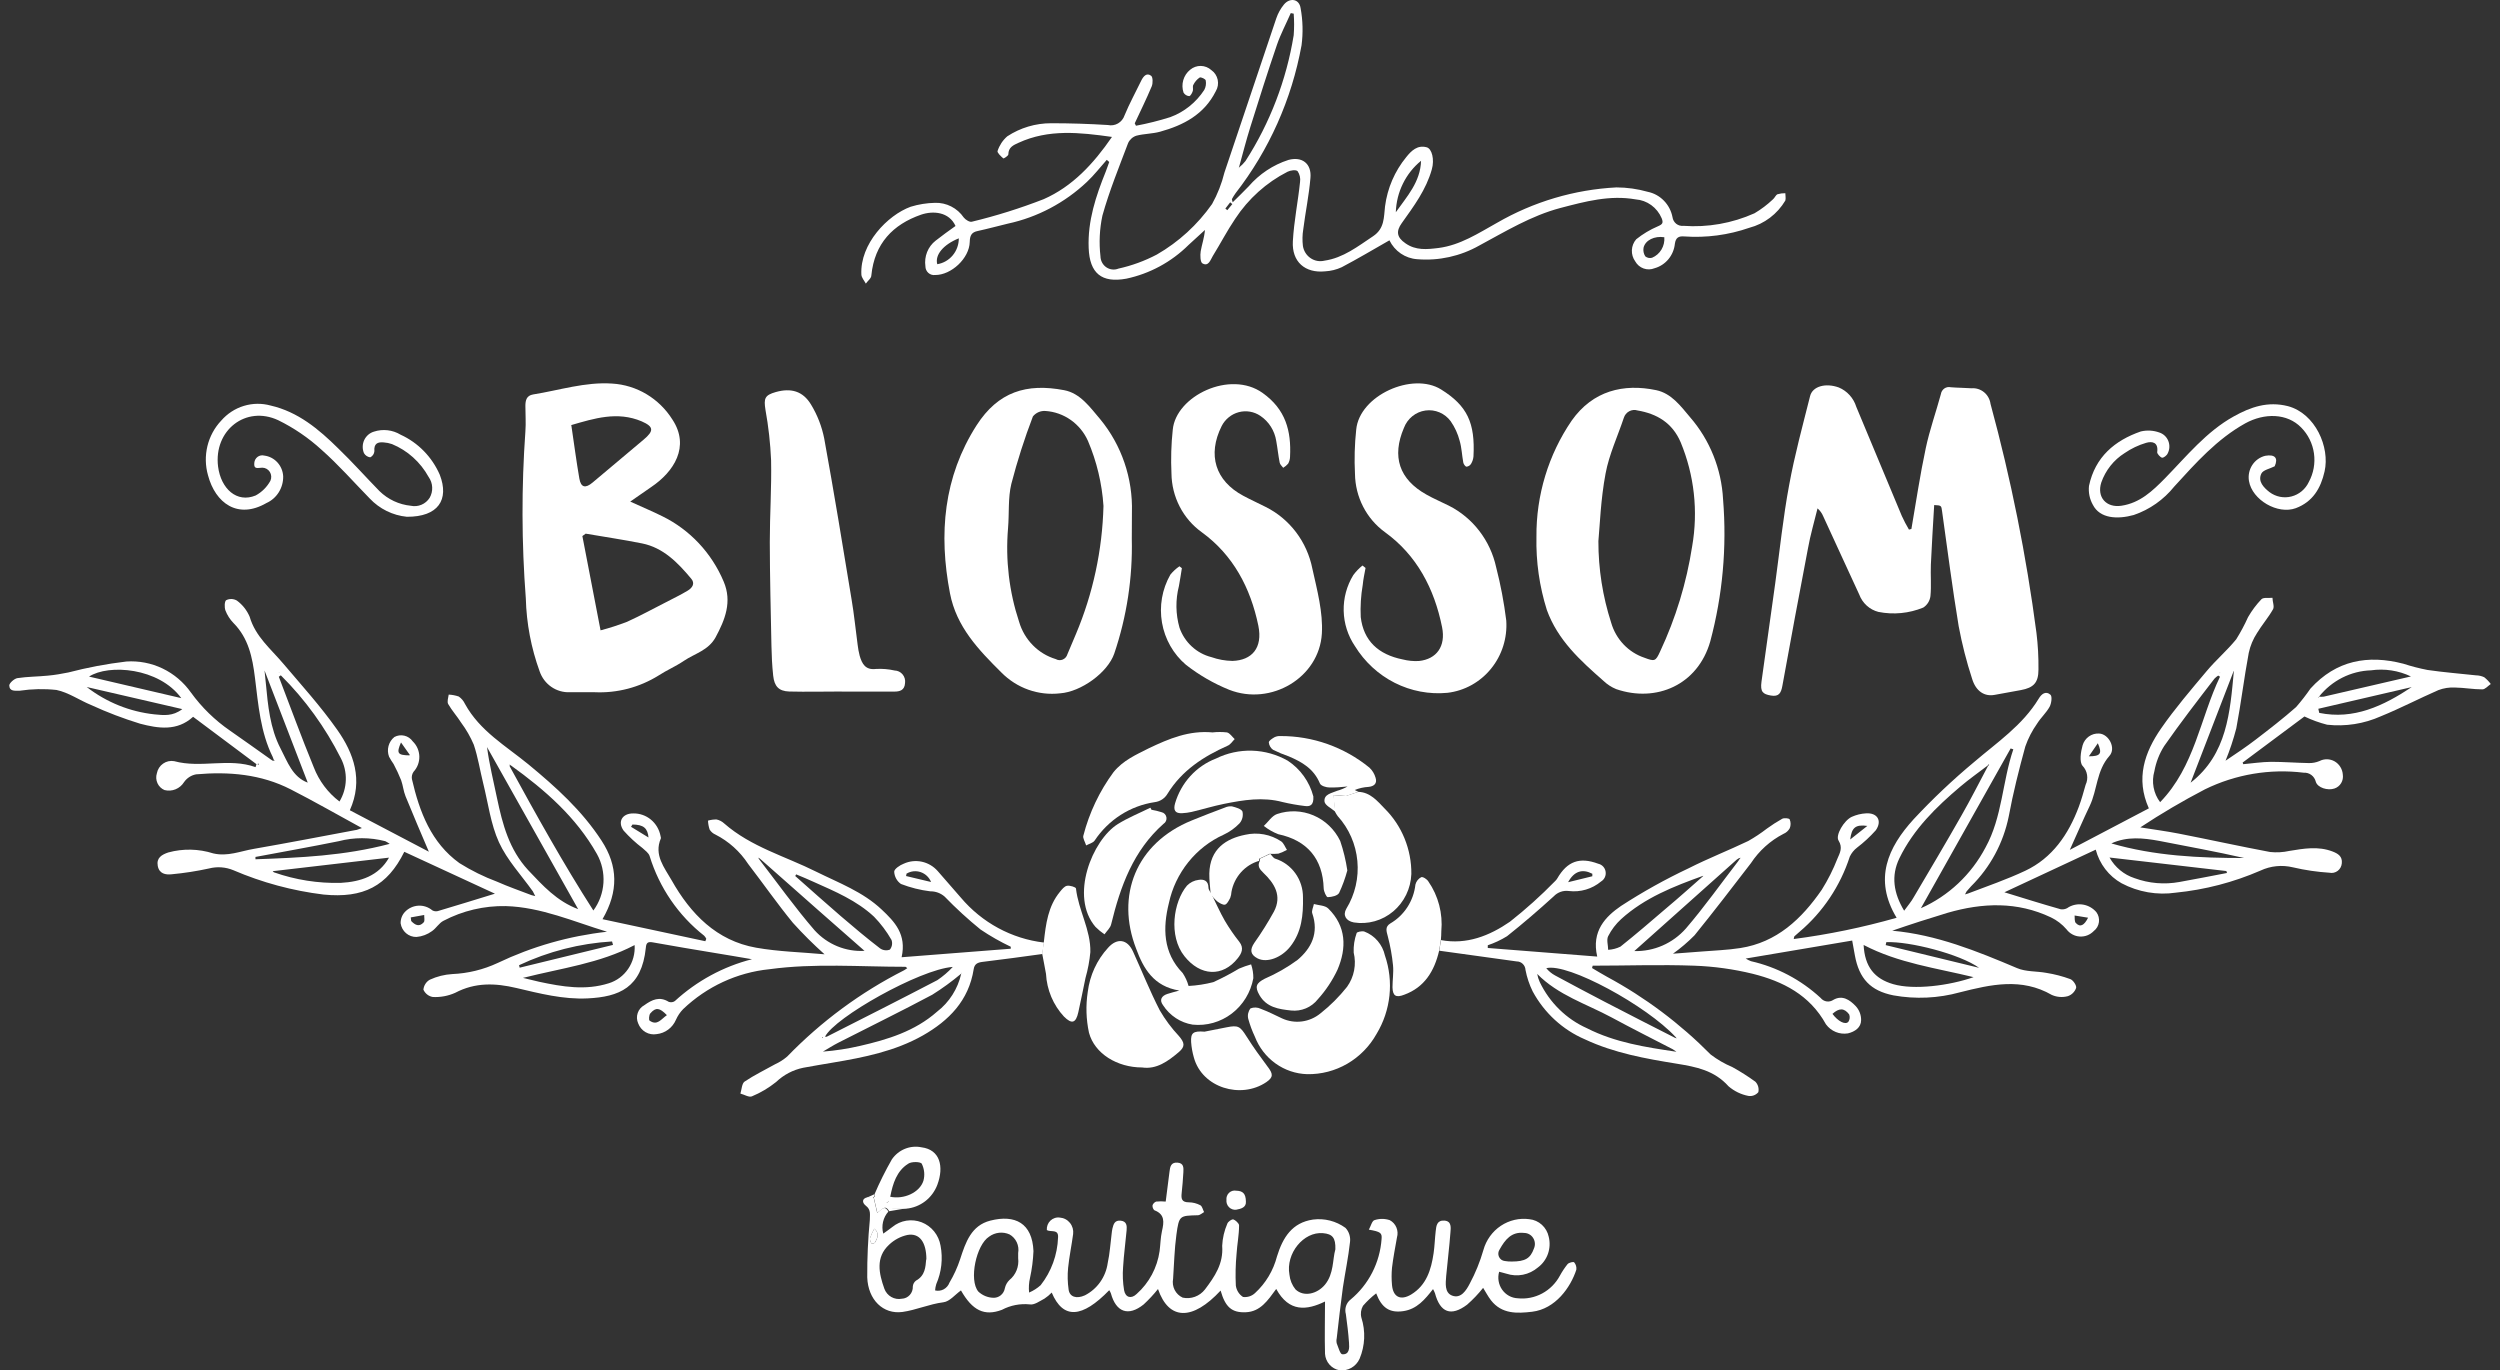 <svg width="135" height="74" viewBox="0 0 135 74" fill="none" xmlns="http://www.w3.org/2000/svg">
    <rect x="0" y="0" width="135" height="74" fill="#333333" stroke="none"/>
    <path d="M106.262 48.254C107.302 47.857 108.366 47.492 109.367 47.02C110.826 46.33 111.695 45.063 112.254 43.571C112.402 43.175 112.51 42.778 112.623 42.381C112.703 42.214 112.73 42.026 112.701 41.842C112.672 41.659 112.587 41.489 112.46 41.357C112.278 41.155 112.359 40.599 112.46 40.25C112.516 40.056 112.634 39.888 112.795 39.772C112.957 39.656 113.152 39.599 113.349 39.611C113.872 39.631 114.288 40.405 113.904 40.825C113.205 41.619 113.259 42.647 112.848 43.512C112.483 44.274 112.153 45.048 111.769 45.893L116.038 43.651C115.312 42.036 115.809 40.623 116.701 39.333C117.45 38.254 118.312 37.25 119.158 36.242C119.659 35.642 120.264 35.127 120.757 34.52C120.995 34.138 121.208 33.74 121.393 33.329C121.595 32.977 121.837 32.652 122.115 32.361C122.231 32.246 122.503 32.305 122.713 32.281C122.713 32.492 122.829 32.749 122.744 32.9C122.491 33.349 122.146 33.742 121.878 34.186C121.666 34.512 121.514 34.875 121.432 35.258C121.18 36.607 121.017 37.976 120.761 39.325C120.607 39.923 120.412 40.509 120.179 41.079C120.772 40.682 121.304 40.325 121.801 39.944C122.546 39.373 123.287 38.801 123.989 38.182C124.266 37.864 124.525 37.53 124.766 37.182C126.155 35.651 127.87 35.345 129.783 35.841C130.211 35.98 130.646 36.093 131.087 36.178C131.956 36.305 132.83 36.373 133.699 36.468C133.854 36.47 134.008 36.505 134.149 36.571C134.282 36.677 134.4 36.799 134.502 36.936C134.351 37.039 134.2 37.226 134.048 37.226C133.559 37.226 133.066 37.135 132.574 37.127C132.267 37.11 131.961 37.157 131.673 37.266C130.637 37.718 129.628 38.246 128.569 38.678C127.656 39.086 126.656 39.243 125.666 39.135C125.244 39.027 124.834 38.878 124.44 38.69L121.102 41.178L121.137 41.266C121.638 41.222 122.138 41.143 122.643 41.139C123.318 41.139 123.997 41.194 124.676 41.206C124.872 41.211 125.066 41.174 125.247 41.099C125.375 41.032 125.517 40.998 125.661 41.001C125.805 41.004 125.946 41.043 126.072 41.115C126.197 41.188 126.303 41.291 126.38 41.416C126.457 41.54 126.502 41.682 126.512 41.829C126.536 41.989 126.504 42.152 126.422 42.289C126.339 42.426 126.212 42.529 126.062 42.579C125.697 42.706 125.146 42.536 125.053 42.214C125.017 42.068 124.933 41.938 124.814 41.849C124.694 41.76 124.548 41.716 124.401 41.726C122.576 41.501 120.727 41.812 119.069 42.623C117.871 43.247 116.705 43.933 115.576 44.679C116.271 44.79 116.969 44.881 117.66 45.016C119.302 45.337 120.939 45.699 122.585 46.008C122.933 46.045 123.286 46.025 123.629 45.949C124.405 45.822 125.181 45.683 125.957 45.98C126.252 46.095 126.496 46.242 126.458 46.615C126.451 46.696 126.429 46.774 126.391 46.845C126.353 46.916 126.3 46.977 126.237 47.026C126.174 47.074 126.101 47.108 126.024 47.126C125.947 47.143 125.867 47.144 125.79 47.127C125.128 47.085 124.47 46.988 123.823 46.837C123.234 46.694 122.615 46.755 122.065 47.012C120.61 47.644 119.07 48.046 117.497 48.203C116.491 48.351 115.465 48.173 114.563 47.695C114.223 47.504 113.924 47.245 113.685 46.934C113.446 46.622 113.27 46.264 113.17 45.881L108.238 48.183C109.254 48.496 110.267 48.814 111.288 49.103C111.364 49.113 111.441 49.107 111.515 49.086C111.589 49.065 111.658 49.029 111.719 48.98C111.961 48.847 112.239 48.803 112.509 48.853C112.779 48.904 113.025 49.046 113.205 49.258C113.261 49.334 113.303 49.421 113.326 49.513C113.35 49.605 113.355 49.701 113.342 49.796C113.329 49.89 113.298 49.981 113.251 50.063C113.203 50.145 113.14 50.217 113.065 50.274C112.967 50.376 112.849 50.456 112.718 50.508C112.587 50.559 112.447 50.581 112.308 50.572C112.168 50.564 112.031 50.525 111.908 50.457C111.784 50.39 111.676 50.297 111.591 50.183C111.358 49.912 111.072 49.693 110.752 49.54C108.932 48.675 107.062 48.746 105.176 49.29C104.175 49.592 103.176 49.914 102.18 50.258C104.567 50.472 106.744 51.357 108.921 52.278C109.402 52.484 109.98 52.437 110.508 52.536C110.948 52.606 111.381 52.719 111.8 52.873C111.952 52.929 112.146 53.223 112.111 53.35C112.074 53.454 112.014 53.548 111.936 53.625C111.858 53.702 111.764 53.76 111.66 53.794C111.374 53.871 111.071 53.847 110.799 53.727C109.161 52.782 107.508 53.163 105.839 53.584C104.668 53.908 103.441 53.965 102.246 53.75C101.008 53.504 100.391 52.85 100.162 51.584C100.123 51.349 100.077 51.119 100.018 50.79L94.267 51.762C94.358 51.819 94.454 51.867 94.554 51.905C95.955 52.223 97.25 52.906 98.315 53.889C98.396 53.991 98.512 54.058 98.639 54.077C98.766 54.096 98.895 54.066 99.002 53.992C99.483 53.715 99.886 53.992 100.205 54.326C100.397 54.53 100.504 54.804 100.5 55.088C100.5 55.485 100.166 55.711 99.79 55.802C99.567 55.839 99.338 55.813 99.129 55.727C98.92 55.641 98.738 55.498 98.602 55.314C97.729 53.727 96.274 52.992 94.644 52.584C93.608 52.331 92.549 52.185 91.485 52.147C89.661 52.08 87.833 52.147 86.005 52.147L85.97 52.274C86.238 52.433 86.506 52.596 86.778 52.746C88.836 53.857 90.723 55.272 92.377 56.945C92.736 57.219 93.127 57.446 93.542 57.62C93.974 57.857 94.391 58.122 94.791 58.413C94.862 58.486 94.913 58.576 94.941 58.674C94.969 58.773 94.972 58.877 94.95 58.977C94.885 59.055 94.801 59.114 94.706 59.15C94.612 59.185 94.51 59.195 94.411 59.179C94.018 59.103 93.651 58.925 93.344 58.663C92.567 57.794 91.59 57.612 90.553 57.441C88.858 57.167 87.166 56.866 85.582 56.123C84.385 55.609 83.393 54.698 82.765 53.536C82.585 53.17 82.454 52.78 82.377 52.377C82.371 52.252 82.318 52.135 82.229 52.049C82.14 51.963 82.022 51.916 81.9 51.917C80.506 51.734 79.113 51.52 77.72 51.338L77.813 50.766C79.202 51.024 80.436 50.532 81.535 49.774C82.393 49.099 83.207 48.367 83.972 47.584C84.019 47.541 84.06 47.492 84.092 47.437C84.632 46.504 85.303 46.266 86.308 46.643C86.408 46.665 86.499 46.717 86.57 46.793C86.641 46.869 86.687 46.965 86.703 47.068C86.72 47.172 86.705 47.278 86.662 47.372C86.618 47.467 86.547 47.546 86.459 47.599C86.218 47.8 85.94 47.949 85.641 48.037C85.343 48.126 85.029 48.152 84.721 48.115C84.572 48.094 84.42 48.108 84.278 48.158C84.136 48.208 84.007 48.291 83.902 48.401C83.083 49.147 82.245 49.869 81.379 50.556C81.052 50.758 80.703 50.922 80.34 51.044V51.191L86.25 51.655C85.928 50.278 86.7 49.496 87.53 48.925C88.704 48.162 89.927 47.481 91.19 46.885C92.242 46.353 93.344 45.921 94.407 45.413C94.758 45.214 95.096 44.99 95.416 44.742C95.68 44.55 95.955 44.374 96.239 44.214C96.347 44.155 96.627 44.182 96.646 44.254C96.677 44.329 96.692 44.409 96.692 44.49C96.692 44.571 96.677 44.651 96.646 44.726C96.57 44.863 96.451 44.969 96.308 45.028C95.598 45.394 94.991 45.94 94.547 46.615C93.542 47.921 92.54 49.23 91.504 50.508C91.144 50.872 90.755 51.204 90.34 51.5L91.85 51.385C92.56 51.326 93.274 51.306 93.976 51.195C95.944 50.889 97.286 49.627 98.377 48.044C98.711 47.512 98.994 46.948 99.223 46.361C99.351 46.064 99.522 45.774 99.281 45.389C99.103 45.103 99.572 44.309 99.991 44.111C100.237 44 100.5 43.935 100.767 43.921C101.373 43.881 101.652 44.318 101.295 44.833C100.986 45.179 100.646 45.494 100.278 45.774C100.114 45.9 99.981 46.065 99.89 46.254C99.376 47.843 98.434 49.251 97.174 50.318L96.894 50.564C96.879 50.61 96.868 50.658 96.863 50.707C98.739 50.462 100.595 50.079 102.417 49.56C101.155 47.468 101.955 45.758 103.333 44.242C104.356 43.144 105.446 42.113 106.596 41.155C107.838 40.091 109.216 39.17 110.089 37.73C110.24 37.472 110.477 37.289 110.729 37.52C110.826 37.615 110.776 37.988 110.679 38.166C110.496 38.496 110.205 38.754 110.007 39.071C109.738 39.451 109.522 39.868 109.367 40.309C109.025 41.559 108.707 42.817 108.471 44.091C108.178 45.526 107.471 46.838 106.441 47.857C106.356 47.949 106.278 48.044 106.193 48.139L106.111 48.298L106.262 48.254ZM93.933 46.397L93.996 46.318L93.891 46.349L93.782 46.421L88.252 51.358C88.775 51.372 89.295 51.27 89.776 51.06C90.257 50.85 90.687 50.536 91.038 50.139C92.032 48.98 92.921 47.726 93.856 46.512L93.933 46.397ZM125.22 37.619C125.307 37.629 125.396 37.629 125.483 37.619L130.191 36.528C129.518 36.207 128.768 36.093 128.033 36.198C127.493 36.215 126.963 36.351 126.479 36.596C125.995 36.842 125.568 37.19 125.227 37.619L125.165 37.666H125.204L125.22 37.619ZM90.445 56.04L90.542 56.072L90.484 56.001C88.931 54.314 84.662 51.98 83.498 52.282C83.633 52.445 83.798 52.58 83.983 52.679C84.868 53.158 85.758 53.63 86.653 54.096C87.922 54.758 89.183 55.397 90.445 56.04ZM107.337 41.337C106.845 41.714 106.336 42.071 105.863 42.472C104.559 43.575 103.336 44.766 102.568 46.345C102.106 47.302 102.254 48.23 102.824 49.179C103.022 48.905 103.212 48.687 103.344 48.445C104.206 46.984 105.075 45.524 105.913 44.048C106.418 43.167 106.876 42.258 107.353 41.361L107.411 41.309C107.411 41.309 107.411 41.282 107.388 41.27L107.337 41.337ZM108.719 40.464L108.575 40.416L103.728 49.044C105.221 48.382 106.451 47.224 107.221 45.758C108.125 44.119 108.125 42.202 108.719 40.464ZM119.88 36.543L119.783 36.48C119.71 36.528 119.642 36.584 119.581 36.647C118.665 37.837 117.726 39.051 116.864 40.289C116.604 40.701 116.424 41.161 116.337 41.643C116.255 41.927 116.24 42.227 116.294 42.518C116.348 42.81 116.469 43.084 116.647 43.317C118.518 41.393 118.809 38.774 119.88 36.543ZM90.511 56.782C90.453 56.743 90.39 56.695 90.328 56.659C89.222 56.088 88.112 55.528 87.018 54.937C85.66 54.207 84.146 53.746 83.009 52.592C83.036 52.743 83.082 52.889 83.145 53.028C83.68 54.145 84.587 55.032 85.703 55.528C87.22 56.298 88.858 56.548 90.519 56.794L90.511 56.782ZM100.635 51.02C100.694 52.211 101.229 52.853 102.227 53.143C103.352 53.473 105.273 53.223 106.573 52.766C104.559 52.274 102.521 52.012 100.643 51.032L100.635 51.02ZM91.966 47.294C90.375 47.865 88.811 48.484 87.546 49.627C87.258 49.891 87.018 50.205 86.84 50.556C86.743 50.75 86.84 51.044 86.84 51.29C87.07 51.278 87.295 51.22 87.503 51.119C88.345 50.449 89.16 49.746 89.979 49.044C90.654 48.48 91.31 47.889 91.974 47.306L91.966 47.294ZM120.252 47.127L120.225 47.036L113.915 46.306C114.212 46.837 114.695 47.236 115.266 47.421C116.043 47.705 116.879 47.776 117.691 47.627C118.549 47.476 119.406 47.302 120.268 47.139L120.252 47.127ZM113.997 45.54C116.352 46.226 118.766 46.333 121.188 46.333C119.666 45.984 118.13 45.71 116.601 45.409C115.731 45.25 114.866 45.155 114.004 45.548L113.997 45.54ZM120.621 36.23C119.845 38.233 119.069 40.245 118.293 42.266C120.268 40.73 120.423 38.452 120.629 36.238L120.621 36.23ZM130.233 37.103L125.189 38.274L125.239 38.496C127.102 38.877 128.697 38.123 130.233 37.103ZM101.862 50.873L101.827 51.036L106.872 52.262C105.832 51.52 103.107 50.822 101.862 50.877V50.873ZM98.951 54.746C99.242 55.143 99.646 55.365 99.813 55.175C99.851 55.118 99.875 55.051 99.882 54.982C99.89 54.913 99.881 54.843 99.855 54.778C99.584 54.421 99.312 54.425 98.951 54.75V54.746ZM85.986 47.318V47.183C85.454 46.905 85.004 47.036 84.678 47.639L85.986 47.318ZM99.91 45.333L100.837 44.599C100.201 44.516 99.991 44.679 99.91 45.337V45.333ZM112.755 49.556L112.029 49.437C112.029 49.576 112.029 49.766 112.087 49.834C112.328 50.099 112.549 49.972 112.755 49.56V49.556ZM113.283 40.135L112.798 40.841C113.43 40.841 113.531 40.694 113.283 40.135ZM119.856 36.345H119.884V36.313L119.856 36.345Z" fill="white"/>
    <path d="M28.775 48.136C28.15 47.258 27.385 46.445 26.943 45.481C26.501 44.516 26.357 43.358 26.089 42.282C25.919 41.596 25.81 40.885 25.585 40.215C25.405 39.791 25.176 39.391 24.902 39.024C24.684 38.679 24.405 38.373 24.203 38.02C24.133 37.897 24.203 37.683 24.23 37.508C24.414 37.517 24.596 37.552 24.77 37.611C24.916 37.71 25.032 37.847 25.107 38.008C25.911 39.477 27.319 40.278 28.542 41.282C30.013 42.496 31.425 43.766 32.485 45.397C33.373 46.758 33.408 48.136 32.535 49.636L38.088 50.826L38.139 50.695C38.11 50.634 38.072 50.577 38.026 50.529C36.637 49.439 35.608 47.938 35.081 46.231C35.03 46.06 34.84 45.929 34.693 45.794C34.325 45.514 33.985 45.2 33.676 44.854C33.327 44.37 33.61 43.917 34.2 43.925C34.544 43.919 34.88 44.037 35.148 44.258C35.416 44.48 35.6 44.79 35.667 45.135C35.667 45.183 35.702 45.239 35.686 45.274C35.298 46.175 35.888 46.862 36.264 47.528C37.293 49.354 38.698 50.798 40.828 51.175C42.039 51.39 43.281 51.417 44.526 51.532C43.926 50.997 43.355 50.429 42.815 49.83C41.969 48.798 41.205 47.699 40.401 46.655C39.958 45.978 39.349 45.431 38.636 45.068C38.506 45.013 38.396 44.919 38.321 44.798C38.269 44.642 38.239 44.479 38.232 44.314C38.382 44.27 38.538 44.249 38.694 44.251C38.847 44.284 38.989 44.358 39.105 44.465C40.56 45.739 42.404 46.235 44.076 47.072C45.299 47.679 46.595 48.155 47.615 49.12C48.31 49.775 48.966 50.453 48.687 51.691L54.581 51.231V51.124C54.016 50.856 53.471 50.546 52.951 50.195C52.27 49.643 51.622 49.049 51.011 48.417C50.795 48.228 50.519 48.127 50.235 48.132C49.693 48.065 49.162 47.932 48.652 47.735C48.545 47.661 48.456 47.562 48.393 47.447C48.33 47.332 48.293 47.204 48.287 47.072C48.287 46.925 48.597 46.715 48.803 46.639C49.11 46.499 49.453 46.462 49.782 46.533C50.111 46.605 50.41 46.781 50.635 47.036C51.054 47.51 51.469 47.986 51.88 48.465C53.026 49.824 54.63 50.693 56.374 50.898L56.281 51.517C55.206 51.663 54.135 51.814 53.06 51.941C52.792 51.973 52.621 52.052 52.579 52.338C52.311 54.041 51.232 55.116 49.843 55.91C48.333 56.767 46.653 57.1 44.969 57.382C44.437 57.473 43.902 57.56 43.37 57.66C42.822 57.773 42.316 58.04 41.907 58.43C41.51 58.748 41.071 59.009 40.603 59.203C40.448 59.271 40.192 59.108 39.982 59.053C40.052 58.83 40.06 58.509 40.207 58.406C40.731 58.053 41.305 57.779 41.856 57.469C42.093 57.361 42.314 57.22 42.512 57.049C44.349 55.155 46.478 53.583 48.815 52.398C48.869 52.37 48.915 52.33 48.993 52.282C48.947 52.247 48.916 52.207 48.888 52.207C46.44 52.207 43.987 52.005 41.546 52.338C39.805 52.515 38.169 53.272 36.889 54.493C36.727 54.659 36.596 54.854 36.501 55.068C36.41 55.279 36.267 55.462 36.085 55.597C35.903 55.733 35.689 55.818 35.465 55.842C35.257 55.88 35.043 55.843 34.859 55.736C34.676 55.63 34.535 55.461 34.46 55.259C34.383 55.084 34.374 54.885 34.436 54.704C34.497 54.523 34.624 54.372 34.79 54.283C35.209 53.981 35.616 53.791 36.113 54.1C36.167 54.12 36.226 54.127 36.283 54.119C36.341 54.112 36.395 54.09 36.443 54.056C37.63 52.967 39.059 52.192 40.607 51.798L39.61 51.628C39.276 51.572 38.938 51.521 38.605 51.461C37.491 51.275 36.373 51.092 35.263 50.89C35.003 50.842 34.895 50.89 34.875 51.179C34.654 53.342 33.428 53.83 31.732 53.913C30.412 53.977 29.147 53.648 27.878 53.35C26.749 53.084 25.659 53.041 24.58 53.612C24.2 53.782 23.787 53.859 23.373 53.838C23.263 53.82 23.158 53.774 23.07 53.705C22.981 53.636 22.91 53.545 22.864 53.441C22.875 53.329 22.912 53.221 22.973 53.127C23.034 53.033 23.116 52.955 23.214 52.902C23.595 52.727 24.004 52.625 24.421 52.6C25.268 52.564 26.101 52.361 26.873 52.001C28.738 51.111 30.734 50.541 32.779 50.314C30.971 49.767 29.225 48.985 27.312 48.929C26.143 48.906 24.987 49.178 23.947 49.723C23.71 49.842 23.559 50.12 23.33 50.279C23.083 50.461 22.792 50.571 22.488 50.596C22.282 50.6 22.082 50.528 21.925 50.392C21.768 50.256 21.664 50.066 21.634 49.858C21.631 49.745 21.65 49.632 21.69 49.526C21.73 49.421 21.79 49.324 21.867 49.243C22.058 49.042 22.317 48.922 22.59 48.907C22.864 48.891 23.134 48.981 23.346 49.159C23.436 49.21 23.541 49.224 23.64 49.199C24.673 48.894 25.701 48.572 26.726 48.259L21.832 45.997C20.916 47.854 19.624 48.517 17.47 48.306C15.793 48.101 14.153 47.658 12.596 46.989C12.181 46.818 11.723 46.786 11.288 46.897C10.622 47.043 9.949 47.148 9.27 47.211C8.944 47.247 8.595 47.187 8.518 46.755C8.44 46.322 8.735 46.151 9.088 46.032C9.886 45.815 10.728 45.833 11.517 46.084C12.293 46.266 12.984 45.961 13.71 45.838C15.538 45.52 17.366 45.167 19.189 44.826C19.263 44.826 19.337 44.782 19.543 44.715C18.2 43.981 16.966 43.274 15.701 42.627C14.09 41.802 12.355 41.659 10.59 41.814C10.329 41.862 10.097 42.011 9.942 42.23C9.832 42.407 9.671 42.544 9.48 42.622C9.29 42.7 9.081 42.714 8.882 42.663C8.715 42.593 8.579 42.461 8.503 42.293C8.427 42.125 8.415 41.934 8.471 41.758C8.511 41.545 8.632 41.357 8.807 41.235C8.982 41.112 9.197 41.065 9.406 41.103C10.861 41.5 12.355 40.909 13.799 41.425L13.85 41.266L10.427 38.707C9.561 39.5 8.537 39.334 7.567 39.08C6.665 38.803 5.782 38.467 4.924 38.072C4.291 37.814 3.702 37.393 3.05 37.258C2.391 37.186 1.726 37.2 1.07 37.298C0.81 37.298 0.516 37.349 0.5 37.016C0.5 36.889 0.768 36.647 0.939 36.619C1.482 36.536 2.041 36.54 2.592 36.484C2.98 36.449 3.325 36.385 3.686 36.314C4.717 36.045 5.765 35.847 6.822 35.722C7.495 35.676 8.169 35.806 8.78 36.099C9.391 36.393 9.919 36.841 10.314 37.401C10.896 38.202 11.608 38.896 12.418 39.453C13.159 39.965 13.892 40.496 14.63 41.016L14.723 41.076H14.835L14.777 41.016L14.727 40.877C14.063 39.536 13.95 38.056 13.768 36.603C13.632 35.496 13.419 34.46 12.604 33.639C12.417 33.447 12.27 33.217 12.173 32.964C12.111 32.798 12.123 32.464 12.216 32.409C12.307 32.364 12.407 32.343 12.508 32.347C12.608 32.352 12.707 32.381 12.794 32.432C13.095 32.654 13.332 32.954 13.481 33.302C13.795 34.381 14.626 35.04 15.297 35.837C16.287 37.004 17.319 38.143 18.211 39.409C19.104 40.675 19.624 42.127 18.891 43.754L23.159 45.993C22.74 45.008 22.309 44.008 21.898 42.996C21.786 42.723 21.762 42.409 21.661 42.131C21.541 41.833 21.405 41.541 21.254 41.258C21.164 41.132 21.082 40.999 21.009 40.861C20.939 40.676 20.929 40.473 20.981 40.281C21.033 40.09 21.143 39.92 21.297 39.798C21.462 39.708 21.654 39.683 21.837 39.727C22.02 39.77 22.181 39.88 22.29 40.036C22.398 40.141 22.485 40.266 22.546 40.405C22.606 40.544 22.64 40.694 22.644 40.846C22.648 40.999 22.622 41.15 22.569 41.292C22.515 41.434 22.435 41.565 22.333 41.675C22.293 41.732 22.264 41.796 22.249 41.864C22.233 41.932 22.232 42.003 22.244 42.072C22.651 43.846 23.287 45.512 24.809 46.608C25.452 47.011 26.133 47.347 26.842 47.612C27.451 47.882 28.08 48.1 28.701 48.338L28.903 48.389L28.775 48.136ZM35.042 45.239C35.042 45.239 35.042 45.262 35.042 45.274H35.065L35.023 45.255C34.98 44.719 34.751 44.528 34.153 44.524L34.076 44.647L35.042 45.239ZM41.03 46.362L40.941 46.31L40.991 46.397C41.984 47.683 42.931 49.013 43.987 50.235C44.329 50.611 44.748 50.906 45.214 51.098C45.681 51.29 46.182 51.375 46.684 51.346L44.204 49.167L41.03 46.362ZM51.896 52.584C51.404 52.997 50.886 53.375 50.343 53.715C48.671 54.608 46.967 55.437 45.275 56.303C44.988 56.449 44.717 56.624 44.437 56.787C45.107 56.735 45.773 56.633 46.428 56.481C47.934 56.136 49.404 55.687 50.6 54.632C51.259 54.126 51.722 53.398 51.907 52.576L51.938 52.493L51.896 52.584ZM27.579 41.334L27.525 41.278V41.385C28.957 44.004 30.409 46.62 32.042 49.167C32.362 48.734 32.551 48.215 32.586 47.673C32.62 47.132 32.499 46.591 32.236 46.12C31.107 44.115 29.427 42.659 27.591 41.334H27.579ZM31.223 49.1L26.299 40.342C26.423 41.29 26.652 42.187 26.838 43.096C27.137 44.512 27.494 45.873 28.519 46.985C29.31 47.818 30.067 48.667 31.235 49.1H31.223ZM15.157 36.472L15.056 36.544C15.681 38.175 16.279 39.814 16.942 41.429C17.227 42.168 17.708 42.81 18.332 43.282C18.544 42.932 18.662 42.531 18.674 42.119C18.686 41.707 18.592 41.3 18.402 40.937C17.567 39.28 16.476 37.772 15.169 36.472H15.157ZM34.258 51.04C32.376 52.025 30.335 52.275 28.239 52.806C28.627 52.898 28.868 52.961 29.12 53.017C30.366 53.283 31.615 53.497 32.877 53.096C33.302 52.964 33.67 52.69 33.923 52.316C34.176 51.943 34.298 51.493 34.27 51.04H34.258ZM42.99 47.219L42.943 47.306C43.762 48.028 44.569 48.755 45.396 49.465C46.09 50.06 46.797 50.656 47.522 51.211C47.599 51.266 47.687 51.3 47.78 51.312C47.873 51.324 47.967 51.312 48.054 51.279C48.111 51.207 48.15 51.122 48.166 51.031C48.181 50.94 48.173 50.846 48.143 50.759C47.881 50.3 47.563 49.877 47.196 49.501C46.261 48.628 45.093 48.139 43.952 47.628C43.645 47.485 43.323 47.354 43.001 47.219H42.99ZM20.994 46.314L14.727 47.044C14.727 47.044 14.765 47.096 14.8 47.108C15.96 47.515 17.18 47.707 18.405 47.675C19.48 47.616 20.454 47.294 21.006 46.314H20.994ZM51.438 52.215C49.664 52.35 45.07 54.941 44.55 55.985C44.581 55.985 44.616 55.985 44.639 55.985C46.634 54.973 48.632 53.965 50.615 52.929C50.919 52.725 51.199 52.485 51.45 52.215H51.438ZM13.795 46.262V46.401C16.19 46.314 18.588 46.219 21.044 45.568C20.969 45.515 20.89 45.467 20.808 45.425C19.981 45.209 19.115 45.209 18.289 45.425C16.799 45.727 15.297 45.993 13.799 46.274L13.795 46.262ZM16.613 42.25L14.284 36.206C14.311 36.453 14.335 36.671 14.354 36.889C14.47 38.103 14.579 39.322 15.153 40.425C15.53 41.151 15.798 41.957 16.616 42.262L16.613 42.25ZM9.79 37.699C8.58 36.048 5.863 35.849 4.808 36.536L9.79 37.699ZM9.837 38.29L4.683 37.099C5.749 37.924 7.014 38.434 8.343 38.576C8.836 38.623 9.321 38.691 9.841 38.294L9.837 38.29ZM33.102 51.025L33.051 50.838C31.314 50.942 29.611 51.376 28.03 52.12L28.061 52.255L33.102 51.025ZM36.004 54.81C35.616 54.414 35.414 54.382 35.12 54.719C35.042 54.806 35.026 55.096 35.081 55.116C35.496 55.406 35.702 55.029 36.008 54.822L36.004 54.81ZM48.958 47.159L48.927 47.306L50.278 47.628C50.227 47.504 50.151 47.392 50.055 47.301C49.959 47.209 49.845 47.14 49.72 47.096C49.596 47.053 49.464 47.038 49.333 47.05C49.203 47.063 49.076 47.105 48.962 47.171L48.958 47.159ZM22.181 49.54L22.205 49.735C22.403 49.945 22.635 50.08 22.88 49.806C22.95 49.731 22.903 49.54 22.907 49.409L22.181 49.54ZM22.127 40.762L21.654 40.092C21.401 40.675 21.463 40.782 22.115 40.79L22.127 40.762ZM13.978 41.262C13.978 41.262 13.958 41.234 13.947 41.234C13.935 41.234 13.927 41.234 13.915 41.258C13.904 41.282 13.935 41.29 13.947 41.29C13.958 41.29 13.958 41.302 13.966 41.29L13.978 41.262ZM44.402 56.001V56.029C44.412 56.04 44.422 56.051 44.433 56.06V56.001H44.402ZM15.053 36.318H15.076V36.29L15.053 36.318Z" fill="white"/>
    <path d="M103.216 28.563C103.468 27.103 103.685 25.634 103.992 24.198C104.201 23.214 104.543 22.257 104.807 21.285C104.816 21.223 104.837 21.164 104.87 21.111C104.903 21.058 104.946 21.012 104.996 20.977C105.047 20.942 105.104 20.918 105.164 20.907C105.225 20.896 105.286 20.898 105.346 20.912C105.734 20.944 106.091 20.94 106.46 20.967C106.704 20.947 106.946 21.022 107.138 21.179C107.329 21.335 107.454 21.561 107.488 21.809C108.591 25.866 109.42 29.997 109.968 34.17C110.049 34.828 110.085 35.491 110.077 36.155C110.077 36.865 109.817 37.139 109.122 37.266L107.705 37.524C107.166 37.623 106.7 37.333 106.495 36.659C106.191 35.729 105.949 34.78 105.769 33.817C105.428 31.758 105.164 29.686 104.873 27.614C104.83 27.297 104.838 27.293 104.446 27.273C104.384 28.345 104.314 29.416 104.267 30.488C104.244 31.055 104.298 31.627 104.244 32.19C104.228 32.316 104.185 32.437 104.118 32.544C104.051 32.651 103.961 32.742 103.856 32.809C103.088 33.124 102.247 33.205 101.434 33.043C101.2 32.984 100.984 32.867 100.803 32.703C100.623 32.539 100.484 32.334 100.398 32.103C99.746 30.702 99.11 29.293 98.458 27.888C98.389 27.72 98.283 27.57 98.147 27.452C97.973 28.17 97.759 28.884 97.631 29.611C97.158 32.079 96.697 34.55 96.25 37.024C96.18 37.42 96.063 37.635 95.629 37.559C95.194 37.484 95.047 37.361 95.12 36.813C95.364 35.038 95.611 33.267 95.862 31.5C96.106 29.726 96.288 27.928 96.615 26.19C96.909 24.575 97.344 22.983 97.744 21.392C97.876 20.856 98.586 20.666 99.296 20.924C99.518 21.017 99.718 21.158 99.881 21.339C100.044 21.519 100.166 21.734 100.239 21.968C101.054 23.933 101.873 25.896 102.696 27.857C102.812 28.111 102.941 28.359 103.084 28.599L103.216 28.563Z" fill="white"/>
    <path d="M34.033 27.086C34.677 27.38 35.236 27.614 35.771 27.88C37.253 28.608 38.428 29.86 39.078 31.404C39.543 32.495 39.155 33.464 38.639 34.42C38.251 35.122 37.521 35.289 36.935 35.682C36.501 35.98 36.008 36.186 35.566 36.475C34.528 37.121 33.325 37.436 32.112 37.38C31.662 37.38 31.211 37.38 30.761 37.38C30.41 37.394 30.064 37.293 29.773 37.092C29.482 36.891 29.261 36.6 29.143 36.261C28.683 34.997 28.43 33.665 28.394 32.317C28.165 29.315 28.157 26.299 28.371 23.296C28.406 22.84 28.371 22.384 28.371 21.923C28.371 21.622 28.429 21.36 28.79 21.3C30.21 21.074 31.603 20.614 33.059 20.713C33.712 20.752 34.347 20.948 34.913 21.286C35.478 21.624 35.957 22.094 36.311 22.657C37.273 24.118 36.388 25.479 35.166 26.3L34.033 27.086ZM31.627 28.817L31.448 28.947C31.77 30.61 32.092 32.273 32.43 34.039C32.914 33.912 33.39 33.758 33.858 33.579C34.564 33.257 35.251 32.884 35.942 32.531C36.33 32.325 36.741 32.134 37.133 31.896C37.389 31.745 37.552 31.499 37.316 31.237C36.594 30.376 35.814 29.574 34.669 29.344C33.66 29.142 32.639 28.991 31.627 28.817ZM30.851 22.959C30.998 23.947 31.122 24.9 31.285 25.844C31.37 26.328 31.611 26.384 31.999 26.058L34.755 23.741C35.317 23.269 35.313 23.042 34.65 22.753C33.338 22.197 32.092 22.594 30.831 22.959H30.851Z" fill="white"/>
    <path d="M47.972 65.425C47.831 65.583 47.732 65.775 47.684 65.984C47.636 66.192 47.64 66.409 47.697 66.615C47.895 66.472 48.046 66.369 48.186 66.258C48.405 66.079 48.666 65.961 48.944 65.916C49.222 65.872 49.506 65.902 49.768 66.003C50.031 66.105 50.264 66.275 50.443 66.496C50.622 66.718 50.741 66.983 50.79 67.266C50.924 67.967 50.842 68.694 50.557 69.345C50.523 69.455 50.503 69.568 50.495 69.683C50.652 69.721 50.818 69.7 50.961 69.623C51.103 69.545 51.214 69.417 51.271 69.262C51.509 68.862 51.703 68.436 51.849 67.992C52.144 67.083 52.447 66.175 53.479 65.913C54.818 65.572 55.745 66.052 55.807 67.56C55.787 68.046 55.725 68.529 55.621 69.004C55.561 69.264 55.544 69.532 55.571 69.798C55.799 69.701 56.01 69.567 56.195 69.401C56.772 68.667 57.102 67.762 57.135 66.822C57.169 66.349 56.746 66.552 56.529 66.425C56.522 66.33 56.535 66.235 56.569 66.146C56.602 66.058 56.655 65.978 56.723 65.913C56.791 65.848 56.872 65.8 56.961 65.772C57.05 65.743 57.144 65.736 57.235 65.75C57.34 65.758 57.443 65.787 57.536 65.837C57.63 65.886 57.712 65.955 57.779 66.038C57.846 66.121 57.895 66.217 57.925 66.32C57.954 66.424 57.962 66.532 57.949 66.639C57.868 67.246 57.74 67.853 57.678 68.464C57.64 68.854 57.649 69.248 57.705 69.635C57.755 70.032 58.128 70.155 58.582 69.949C58.91 69.782 59.194 69.537 59.409 69.233C59.624 68.93 59.764 68.577 59.816 68.207C59.932 67.683 59.96 67.143 60.029 66.619C60.038 66.524 60.052 66.43 60.072 66.337C60.13 66.095 60.2 65.881 60.522 65.917C60.844 65.952 60.86 66.195 60.837 66.437C60.779 67.099 60.685 67.758 60.647 68.421C60.614 68.84 60.632 69.261 60.701 69.675C60.775 70.072 61.089 70.155 61.38 69.873C62.05 69.279 62.49 68.458 62.618 67.56C62.664 67.203 62.668 66.833 62.746 66.48C62.858 65.996 62.913 65.572 62.335 65.353C62.298 65.319 62.27 65.276 62.254 65.228C62.237 65.181 62.231 65.13 62.238 65.079C62.255 65.035 62.282 64.995 62.315 64.962C62.348 64.928 62.388 64.902 62.432 64.885C62.603 64.868 62.776 64.868 62.948 64.885C63.022 64.329 63.091 63.802 63.153 63.274C63.184 63.004 63.231 62.758 63.58 62.782C63.93 62.806 63.914 63.063 63.902 63.301C63.883 63.678 63.848 64.059 63.809 64.436C63.778 64.73 63.809 64.925 64.197 64.925C64.414 64.927 64.626 64.982 64.818 65.083C64.919 65.135 64.954 65.325 65.02 65.452C64.911 65.512 64.803 65.619 64.69 65.623C63.701 65.651 63.67 65.623 63.526 66.675C63.417 67.468 63.402 68.262 63.347 69.056C63.308 69.26 63.338 69.472 63.431 69.656C63.525 69.841 63.678 69.987 63.864 70.072C64.084 70.12 64.314 70.104 64.526 70.026C64.739 69.948 64.926 69.812 65.067 69.631C65.591 68.937 66.072 68.242 65.998 67.274C66.017 66.863 66.111 66.46 66.273 66.083C66.308 65.972 66.514 65.825 66.603 65.849C66.693 65.873 66.914 66.06 66.91 66.171C66.91 66.687 66.805 67.198 66.774 67.714C66.721 68.281 66.707 68.852 66.735 69.421C66.752 69.546 66.795 69.666 66.862 69.773C66.929 69.879 67.018 69.969 67.123 70.036C67.24 70.051 67.358 70.04 67.47 70.004C67.582 69.967 67.685 69.907 67.771 69.826C68.349 69.297 68.761 68.607 68.959 67.841C69.273 66.826 69.77 66.024 70.899 65.857C71.52 65.775 72.147 65.935 72.657 66.306C72.75 66.405 72.82 66.524 72.862 66.655C72.904 66.785 72.918 66.923 72.902 67.06C72.812 67.889 72.638 68.71 72.514 69.536C72.389 70.445 72.289 71.353 72.184 72.262C72.162 72.355 72.162 72.451 72.184 72.544C72.269 72.758 72.37 73.127 72.483 73.131C72.871 73.159 72.871 72.79 72.847 72.512C72.812 71.996 72.746 71.481 72.677 70.965C72.636 70.821 72.639 70.668 72.685 70.526C72.732 70.384 72.819 70.26 72.937 70.171C73.418 69.772 73.814 69.277 74.101 68.716C74.388 68.155 74.56 67.54 74.605 66.909C74.636 66.579 74.555 66.512 73.918 66.401C74.027 66.203 74.089 65.929 74.217 65.889C74.487 65.798 74.778 65.798 75.048 65.889C75.209 65.974 75.335 66.113 75.406 66.284C75.477 66.454 75.488 66.644 75.436 66.822C75.339 67.365 75.234 67.913 75.168 68.46C75.139 68.771 75.139 69.083 75.168 69.393C75.226 70.044 75.634 70.242 76.2 69.905C77.027 69.405 77.283 68.568 77.415 67.671C77.473 67.274 77.481 66.877 77.528 66.48C77.558 66.191 77.594 65.885 77.997 65.913C78.401 65.941 78.342 66.31 78.323 66.556C78.265 67.349 78.164 68.123 78.094 68.905C78.063 69.302 78.001 69.798 78.408 69.96C78.89 70.151 79.184 69.667 79.363 69.322C79.674 68.744 79.922 68.133 80.104 67.5C80.253 66.964 80.587 66.5 81.043 66.195C81.499 65.89 82.048 65.763 82.588 65.837C82.838 65.862 83.075 65.968 83.262 66.139C83.45 66.31 83.579 66.538 83.632 66.79C83.707 67.093 83.692 67.412 83.589 67.707C83.485 68.001 83.297 68.257 83.05 68.441C82.816 68.64 82.537 68.776 82.239 68.835C81.94 68.894 81.632 68.874 81.342 68.778C81.214 68.738 81.078 68.71 80.954 68.675C80.907 68.838 80.898 69.009 80.925 69.176C80.953 69.344 81.018 69.502 81.114 69.64C81.21 69.778 81.336 69.892 81.482 69.973C81.628 70.054 81.79 70.1 81.955 70.107C82.412 70.156 82.871 70.065 83.277 69.847C83.683 69.629 84.017 69.293 84.237 68.881C84.356 68.663 84.494 68.456 84.649 68.262C84.722 68.179 84.967 68.119 85.006 68.167C85.052 68.221 85.086 68.284 85.106 68.352C85.126 68.421 85.132 68.493 85.122 68.564C84.815 69.512 83.997 70.683 82.735 70.834C81.932 70.929 81.098 70.969 80.512 70.215C80.341 69.992 80.213 69.738 80.089 69.544C79.828 69.873 79.538 70.177 79.223 70.453C78.354 71.107 77.768 70.881 77.489 69.834C77.459 69.757 77.424 69.683 77.384 69.611C76.945 70.171 76.515 70.695 75.773 70.802C75.032 70.909 74.609 70.619 74.314 69.841C74.054 70.041 73.815 70.267 73.6 70.516C73.546 70.612 73.51 70.717 73.495 70.827C73.481 70.936 73.487 71.048 73.515 71.155C73.748 71.882 73.713 72.671 73.418 73.373C73.324 73.582 73.168 73.754 72.972 73.865C72.775 73.977 72.55 74.021 72.327 73.993C72.12 73.955 71.931 73.847 71.79 73.687C71.649 73.526 71.565 73.323 71.551 73.108C71.524 72.167 71.551 71.227 71.551 70.282C70.573 70.758 69.611 70.877 68.916 69.603C68.454 70.238 68.055 70.826 67.282 70.861C66.51 70.897 66.165 70.576 65.913 69.691C64.395 71.326 63.118 71.31 62.532 69.607C62.295 69.905 62.035 70.183 61.756 70.441C60.93 71.103 60.266 70.861 59.987 69.838C59.964 69.778 59.934 69.722 59.898 69.671C58.434 71.183 57.406 71.258 56.793 69.798C56.676 69.921 56.546 70.03 56.405 70.123C56.149 70.258 55.846 70.484 55.605 70.437C55.088 70.384 54.566 70.486 54.104 70.73C53.153 71.091 52.505 70.762 51.892 69.683C51.577 69.905 51.282 70.282 50.949 70.322C50.172 70.421 49.478 70.742 48.729 70.846C47.697 70.984 46.874 70.195 46.831 68.976C46.825 67.94 46.872 66.904 46.971 65.873C46.971 65.583 47.041 65.329 46.758 65.111C46.548 64.948 46.525 64.714 46.866 64.647L47.177 64.671L47.367 65.492C47.576 65.357 47.747 65.024 47.972 65.425ZM50.025 68.012C50.025 67.079 49.656 66.572 49.004 66.687C48.634 66.767 48.292 66.948 48.015 67.21C47.266 67.901 47.464 68.77 47.755 69.591C47.825 69.781 47.957 69.939 48.13 70.037C48.303 70.136 48.504 70.169 48.698 70.131C48.78 70.128 48.86 70.109 48.934 70.073C49.008 70.038 49.075 69.989 49.13 69.927C49.186 69.865 49.228 69.793 49.256 69.714C49.284 69.635 49.296 69.552 49.292 69.469C49.297 69.407 49.314 69.347 49.344 69.293C49.373 69.239 49.414 69.192 49.462 69.155C49.963 68.885 49.978 68.405 50.013 68.012H50.025ZM54.981 67.941C54.981 67.79 54.981 67.726 54.981 67.663C55.016 67.467 54.989 67.264 54.906 67.084C54.822 66.904 54.686 66.755 54.515 66.659C54.337 66.579 54.142 66.548 53.949 66.569C53.755 66.59 53.571 66.662 53.413 66.778C52.718 67.218 52.307 69.123 52.831 69.746C53.05 69.951 53.334 70.069 53.63 70.08C53.779 70.088 53.926 70.04 54.042 69.945C54.159 69.849 54.237 69.714 54.263 69.564C54.3 69.395 54.385 69.242 54.507 69.123C54.679 68.985 54.813 68.803 54.896 68.596C54.979 68.388 55.008 68.163 54.981 67.941ZM72.11 67.464C72.129 66.837 71.951 66.635 71.443 66.591C70.395 66.496 69.421 67.687 69.63 68.834C69.66 69.125 69.773 69.401 69.956 69.627C70.395 70.048 71.121 69.885 71.551 69.369C72.036 68.77 71.951 68.024 72.11 67.464ZM81.633 68.123C82.363 68.123 82.642 67.953 82.832 67.421C82.872 67.331 82.89 67.232 82.883 67.134C82.876 67.035 82.846 66.94 82.794 66.857C82.743 66.773 82.672 66.704 82.588 66.656C82.504 66.607 82.409 66.581 82.312 66.579C81.622 66.496 81.276 66.941 80.981 67.468C80.941 67.525 80.917 67.592 80.91 67.661C80.903 67.731 80.915 67.801 80.943 67.865C80.972 67.928 81.016 67.983 81.072 68.024C81.127 68.064 81.193 68.089 81.261 68.095C81.384 68.116 81.508 68.125 81.633 68.123ZM47.212 66.349C47.12 66.514 47.042 66.687 46.979 66.865C46.974 66.966 47.005 67.066 47.064 67.147C47.095 67.154 47.127 67.154 47.158 67.148C47.189 67.141 47.218 67.127 47.243 67.107C47.386 66.869 47.507 66.595 47.212 66.349Z" fill="white"/>
    <path d="M75.029 12.977C74.152 13.477 73.314 13.977 72.452 14.43C72.171 14.56 71.868 14.635 71.56 14.652C70.477 14.763 69.751 14.14 69.814 13.029C69.876 11.918 70.093 10.898 70.202 9.83C70.235 9.624 70.187 9.413 70.07 9.243C69.98 9.155 69.682 9.195 69.526 9.275C68.386 9.857 67.412 10.732 66.701 11.814C66.263 12.461 65.902 13.16 65.49 13.826C65.362 14.041 65.258 14.41 64.932 14.223C64.815 14.16 64.803 13.783 64.838 13.568C64.901 13.199 65.032 12.842 65.067 12.418L64.179 13.231C63.25 14.151 62.084 14.781 60.818 15.049C59.491 15.291 58.839 14.763 58.788 13.39C58.73 11.929 59.177 10.588 59.712 9.263L59.825 8.953C59.848 8.882 59.871 8.814 59.898 8.747L59.766 8.632C59.413 9.028 59.08 9.461 58.695 9.822C57.497 10.953 56.022 11.732 54.427 12.076C53.883 12.207 53.348 12.354 52.801 12.473C52.459 12.54 52.374 12.723 52.366 13.064C52.346 13.953 51.361 14.858 50.499 14.85C50.434 14.859 50.367 14.854 50.303 14.834C50.239 14.815 50.181 14.781 50.131 14.737C50.081 14.692 50.041 14.637 50.013 14.575C49.986 14.513 49.971 14.446 49.972 14.378C49.935 14.118 49.967 13.854 50.063 13.611C50.16 13.368 50.319 13.156 50.523 12.997C50.876 12.719 51.241 12.457 51.598 12.203C51.252 11.437 50.387 11.37 49.739 11.592C48.221 12.12 47.224 13.148 47.053 14.87C47.053 15.029 46.855 15.168 46.755 15.315C46.669 15.152 46.522 14.993 46.514 14.826C46.432 13.171 47.926 11.62 49.176 11.164C49.603 11.033 50.046 10.962 50.492 10.953C50.794 10.943 51.095 11.01 51.366 11.149C51.637 11.287 51.87 11.493 52.044 11.747C52.141 11.87 52.362 12.005 52.478 11.973C53.797 11.655 55.093 11.248 56.359 10.755C57.911 10.072 59.048 8.846 60.046 7.394C58.292 7.147 56.623 6.965 55.001 7.711C54.733 7.834 54.454 7.945 54.45 8.338C54.45 8.413 54.202 8.572 54.178 8.552C54.05 8.445 53.837 8.239 53.868 8.155C53.968 7.847 54.15 7.572 54.392 7.362C55.099 6.898 55.922 6.653 56.763 6.655C57.783 6.655 58.808 6.687 59.828 6.751C60.014 6.791 60.208 6.761 60.373 6.665C60.538 6.569 60.664 6.415 60.725 6.231C60.989 5.588 61.327 4.977 61.629 4.35C61.746 4.116 61.92 3.909 62.161 4.092C62.258 4.163 62.262 4.489 62.196 4.655C61.912 5.334 61.587 5.993 61.276 6.659L61.342 6.79C61.967 6.673 62.586 6.518 63.193 6.326C63.943 6.051 64.587 5.536 65.029 4.858C65.114 4.703 65.142 4.524 65.11 4.35C65.11 4.27 64.846 4.147 64.78 4.187C64.635 4.287 64.517 4.424 64.439 4.584C64.392 4.663 64.439 4.802 64.415 4.897C64.392 4.993 64.295 5.183 64.218 5.191C64.155 5.187 64.095 5.167 64.041 5.134C63.988 5.101 63.943 5.055 63.911 5.001C63.838 4.782 63.833 4.546 63.897 4.325C63.961 4.104 64.091 3.909 64.268 3.766C64.43 3.63 64.634 3.557 64.844 3.56C65.054 3.564 65.256 3.644 65.413 3.786C65.588 3.908 65.711 4.095 65.756 4.307C65.8 4.519 65.764 4.74 65.653 4.925C65.025 6.183 63.907 6.763 62.646 7.112C62.231 7.227 61.784 7.219 61.369 7.326C61.271 7.356 61.181 7.407 61.103 7.476C61.026 7.544 60.963 7.628 60.919 7.723C60.43 9.021 59.902 10.31 59.53 11.644C59.376 12.366 59.341 13.108 59.425 13.842C59.427 13.959 59.457 14.074 59.512 14.177C59.567 14.28 59.645 14.368 59.74 14.433C59.836 14.498 59.945 14.539 60.059 14.551C60.173 14.564 60.288 14.548 60.395 14.505C61.115 14.346 61.812 14.091 62.467 13.747C63.645 13.07 64.663 12.138 65.452 11.017C65.749 10.484 65.973 9.913 66.119 9.318C67.058 6.54 67.982 3.762 68.921 0.985C69.013 0.717 69.151 0.468 69.328 0.25C69.654 -0.146 70.159 -0.063 70.233 0.441C70.354 1.103 70.371 1.781 70.283 2.449C69.751 5.368 68.528 8.109 66.721 10.433C66.648 10.535 66.582 10.641 66.523 10.751C66.523 10.751 66.523 10.806 66.565 10.925C66.876 10.62 67.155 10.346 67.427 10.064C68.004 9.398 68.747 8.904 69.577 8.636C70.31 8.437 70.834 8.834 70.764 9.608C70.687 10.537 70.493 11.453 70.376 12.386C70.327 12.682 70.321 12.984 70.357 13.283C70.378 13.415 70.425 13.542 70.496 13.655C70.567 13.768 70.66 13.865 70.77 13.939C70.879 14.014 71.002 14.064 71.131 14.088C71.261 14.111 71.393 14.107 71.521 14.076C72.542 13.925 73.318 13.306 74.148 12.755C74.773 12.338 74.723 11.731 74.792 11.144C74.918 10.164 75.316 9.241 75.937 8.485C76.213 8.136 76.546 7.818 77.039 7.953C77.326 8.028 77.47 8.616 77.319 9.144C77.012 10.247 76.349 11.128 75.693 12.052C75.382 12.485 75.421 12.814 75.891 13.136C76.45 13.533 77.055 13.469 77.687 13.39C78.852 13.239 79.83 12.596 80.831 12.037C82.808 10.893 85.019 10.237 87.288 10.12C87.86 10.122 88.429 10.202 88.98 10.358C89.31 10.426 89.613 10.592 89.85 10.836C90.088 11.079 90.25 11.389 90.315 11.727C90.334 11.867 90.405 11.994 90.513 12.082C90.622 12.169 90.76 12.21 90.897 12.195C92.214 12.291 93.534 12.058 94.743 11.517C95.102 11.305 95.437 11.052 95.74 10.763C95.834 10.687 95.884 10.537 95.985 10.489C96.123 10.45 96.265 10.431 96.408 10.433C96.408 10.56 96.443 10.711 96.408 10.83C95.973 11.56 95.277 12.087 94.468 12.299C93.335 12.693 92.137 12.852 90.944 12.767C90.649 12.743 90.49 12.83 90.443 13.164C90.412 13.471 90.29 13.762 90.094 13.998C89.898 14.234 89.637 14.404 89.345 14.485C89.156 14.562 88.947 14.567 88.755 14.498C88.563 14.43 88.402 14.293 88.301 14.112C88.175 13.937 88.112 13.724 88.121 13.507C88.131 13.29 88.214 13.083 88.355 12.921C88.711 12.636 89.102 12.401 89.52 12.223C89.78 12.112 89.83 12.037 89.729 11.783C89.608 11.499 89.414 11.254 89.167 11.075C88.92 10.896 88.63 10.789 88.328 10.767C86.931 10.521 85.612 10.878 84.261 11.231C82.686 11.648 81.304 12.493 79.88 13.259C78.858 13.837 77.691 14.094 76.527 13.997C76.212 13.976 75.908 13.87 75.645 13.692C75.382 13.513 75.17 13.266 75.029 12.977ZM66.911 9.044C67.038 8.941 67.154 8.824 67.256 8.695C68.578 6.641 69.465 4.327 69.86 1.901C69.889 1.514 69.889 1.125 69.86 0.738L69.701 0.707C69.453 1.278 69.158 1.83 68.956 2.417C68.451 3.893 67.982 5.378 67.516 6.866C67.291 7.584 67.105 8.318 66.903 9.044C66.853 9.112 66.876 9.076 66.903 9.044C66.895 9.128 66.903 9.088 66.911 9.044ZM75.374 11.461C75.972 10.612 76.702 9.83 76.737 8.683C76.326 9.017 75.992 9.439 75.757 9.919C75.521 10.399 75.391 10.925 75.374 11.461ZM89.873 12.81C89.345 12.731 88.848 12.965 88.751 13.378C88.723 13.541 88.757 13.709 88.848 13.846C88.899 13.886 88.959 13.914 89.022 13.926C89.086 13.939 89.151 13.936 89.213 13.918C89.424 13.829 89.602 13.674 89.72 13.475C89.839 13.275 89.892 13.043 89.873 12.81ZM51.776 12.87C50.938 13.207 50.476 13.767 50.612 14.267C50.937 14.215 51.233 14.045 51.447 13.789C51.66 13.533 51.777 13.207 51.776 12.87ZM66.546 11.021L66.43 10.925L66.169 11.263L66.274 11.35L66.546 11.021Z" fill="white"/>
    <path d="M61.117 29.09C61.166 31.199 60.846 33.3 60.17 35.293C59.817 36.321 58.373 37.361 57.244 37.44C56.667 37.507 56.084 37.44 55.536 37.246C54.988 37.052 54.489 36.734 54.077 36.317C52.839 35.087 51.648 33.852 51.299 32.039C50.682 28.832 50.949 25.757 52.738 22.963C53.903 21.157 55.428 20.681 57.465 21.07C58.33 21.233 58.854 21.983 59.405 22.63C60.566 24.034 61.178 25.828 61.124 27.666L61.117 29.09ZM59.588 27.32C59.507 26.109 59.224 24.921 58.749 23.808C58.546 23.353 58.225 22.963 57.822 22.678C57.419 22.394 56.949 22.226 56.46 22.193C56.331 22.183 56.202 22.204 56.083 22.255C55.964 22.306 55.859 22.386 55.777 22.487C55.322 23.677 54.934 24.891 54.613 26.126C54.426 26.896 54.504 27.713 54.434 28.531C54.29 30.238 54.494 31.956 55.032 33.579C55.172 34.056 55.426 34.49 55.772 34.841C56.117 35.193 56.543 35.45 57.011 35.591C57.068 35.624 57.131 35.644 57.196 35.648C57.262 35.652 57.327 35.642 57.388 35.616C57.448 35.591 57.502 35.552 57.546 35.502C57.59 35.452 57.622 35.393 57.64 35.329C57.795 34.964 57.95 34.602 58.101 34.237C59.023 32.049 59.527 29.702 59.588 27.32Z" fill="white"/>
    <path d="M82.968 28.986C82.949 26.745 83.614 24.554 84.869 22.716C86.014 21.093 87.675 20.7 89.437 21.069C90.26 21.244 90.756 21.927 91.268 22.534C92.334 23.765 92.961 25.328 93.046 26.97C93.256 29.546 93.022 32.14 92.355 34.633C91.684 36.991 89.437 37.955 87.275 37.213C87.016 37.107 86.78 36.952 86.577 36.757C85.339 35.669 84.12 34.57 83.53 32.939C83.129 31.663 82.938 30.327 82.968 28.986ZM86.313 29.221C86.311 30.718 86.544 32.207 87.004 33.629C87.131 34.069 87.362 34.471 87.674 34.8C87.987 35.129 88.374 35.376 88.8 35.518C89.351 35.725 89.402 35.717 89.646 35.181C90.49 33.383 91.073 31.468 91.377 29.498C91.707 27.605 91.491 25.654 90.756 23.883C90.302 22.823 89.464 22.343 88.428 22.165C88.278 22.118 88.117 22.134 87.978 22.208C87.839 22.282 87.735 22.409 87.687 22.561C87.353 23.561 86.891 24.546 86.701 25.57C86.437 26.966 86.39 28.399 86.313 29.221Z" fill="white"/>
    <path d="M73.74 30.669C73.685 30.975 73.615 31.277 73.588 31.582C73.489 32.157 73.452 32.741 73.48 33.324C73.631 34.594 74.419 35.344 75.75 35.61C76.035 35.683 76.329 35.711 76.623 35.694C77.578 35.594 78.078 34.9 77.873 33.872C77.453 31.785 76.51 29.983 74.787 28.737C74.294 28.38 73.89 27.908 73.609 27.36C73.327 26.812 73.177 26.204 73.169 25.586C73.128 24.792 73.15 23.995 73.235 23.205C73.406 21.352 76.278 20.07 77.818 21.03C79.239 21.915 79.662 22.84 79.568 24.645C79.556 24.786 79.512 24.922 79.44 25.042C79.414 25.086 79.378 25.123 79.336 25.151C79.294 25.178 79.246 25.195 79.196 25.201C79.126 25.201 79.033 25.062 79.017 24.975C78.944 24.578 78.932 24.181 78.823 23.808C78.726 23.428 78.561 23.069 78.338 22.748C78.182 22.536 77.973 22.37 77.733 22.268C77.492 22.166 77.23 22.131 76.972 22.168C76.715 22.204 76.471 22.31 76.267 22.475C76.063 22.64 75.906 22.858 75.812 23.106C75.148 24.657 75.556 25.884 77.023 26.705C77.411 26.927 77.834 27.102 78.233 27.304C78.876 27.627 79.439 28.093 79.881 28.668C80.324 29.243 80.635 29.912 80.791 30.626C81.035 31.573 81.217 32.535 81.338 33.507C81.402 34.45 81.108 35.383 80.516 36.11C79.925 36.838 79.082 37.304 78.163 37.412C77.184 37.505 76.198 37.319 75.315 36.873C74.433 36.427 73.689 35.74 73.165 34.888C72.786 34.328 72.575 33.667 72.559 32.987C72.543 32.306 72.723 31.636 73.076 31.058C73.219 30.864 73.386 30.689 73.573 30.538L73.74 30.669Z" fill="white"/>
    <path d="M63.821 30.682C63.771 31.003 63.721 31.325 63.662 31.646C63.473 32.385 63.483 33.163 63.693 33.896C63.829 34.286 64.057 34.635 64.358 34.911C64.657 35.188 65.02 35.385 65.412 35.484C65.779 35.613 66.162 35.683 66.55 35.69C67.601 35.658 68.195 34.992 67.951 33.789C67.528 31.742 66.588 29.968 64.896 28.741C64.397 28.383 63.987 27.908 63.703 27.356C63.418 26.804 63.266 26.191 63.259 25.567C63.222 24.779 63.245 23.989 63.329 23.206C63.499 21.38 66.433 19.967 68.183 21.221C69.421 22.102 69.736 23.261 69.662 24.67C69.658 24.798 69.623 24.923 69.561 25.035C69.484 25.125 69.394 25.201 69.293 25.261C69.227 25.17 69.123 25.087 69.103 24.983C69.025 24.587 68.987 24.19 68.917 23.813C68.874 23.538 68.775 23.275 68.628 23.042C68.48 22.808 68.286 22.608 68.059 22.456C67.889 22.341 67.697 22.264 67.496 22.23C67.295 22.196 67.09 22.205 66.892 22.258C66.695 22.31 66.511 22.404 66.352 22.534C66.192 22.664 66.061 22.826 65.968 23.011C65.191 24.567 65.63 25.964 67.132 26.769C67.52 26.98 67.939 27.166 68.342 27.372C68.987 27.693 69.549 28.161 69.988 28.741C70.426 29.32 70.727 29.996 70.869 30.714C71.125 31.865 71.447 33.059 71.381 34.21C71.241 36.591 68.637 38.139 66.371 37.246C65.538 36.909 64.755 36.456 64.043 35.901C63.362 35.323 62.903 34.517 62.748 33.626C62.593 32.736 62.752 31.817 63.197 31.035C63.338 30.859 63.504 30.706 63.69 30.579L63.821 30.682Z" fill="white"/>
    <path d="M45.454 37.342C44.507 37.342 43.56 37.366 42.617 37.342C42.05 37.322 41.814 37.06 41.752 36.485C41.69 35.909 41.67 35.413 41.658 34.878C41.62 33.008 41.573 31.139 41.569 29.27C41.569 27.798 41.67 26.326 41.639 24.857C41.6 23.944 41.499 23.034 41.336 22.135C41.236 21.508 41.298 21.341 41.891 21.171C42.706 20.941 43.354 21.111 43.797 21.849C44.138 22.41 44.378 23.028 44.507 23.675C45.035 26.568 45.508 29.469 45.986 32.374C46.121 33.167 46.203 34.001 46.312 34.814C46.335 35.018 46.373 35.219 46.424 35.417C46.552 35.854 46.738 36.191 47.297 36.124C47.637 36.104 47.978 36.132 48.31 36.207C48.392 36.209 48.473 36.229 48.547 36.265C48.621 36.301 48.687 36.353 48.74 36.417C48.794 36.481 48.833 36.556 48.856 36.637C48.878 36.718 48.884 36.802 48.873 36.886C48.846 37.282 48.586 37.346 48.287 37.346C47.344 37.346 46.397 37.346 45.454 37.346V37.342Z" fill="white"/>
    <path d="M64.183 53.242C64.634 53.218 65.081 53.149 65.518 53.036C65.995 52.82 66.458 52.576 66.908 52.306C67.12 52.215 67.338 52.138 67.56 52.076C67.642 52.316 67.682 52.568 67.68 52.822C67.541 53.584 67.126 54.266 66.519 54.73C65.911 55.195 65.155 55.409 64.401 55.33C64.077 55.278 63.768 55.158 63.493 54.977C63.218 54.795 62.982 54.558 62.802 54.278C62.592 53.996 62.724 53.774 63.042 53.671C63.217 53.615 63.396 53.568 63.683 53.489C62.301 53.27 61.742 52.298 61.354 51.234C60.245 48.381 61.323 45.536 64.362 44.302C64.952 44.063 65.526 43.837 66.139 43.611C66.261 43.554 66.394 43.531 66.527 43.544C66.733 43.599 67.028 43.675 67.094 43.825C67.118 43.936 67.117 44.05 67.09 44.16C67.063 44.269 67.011 44.371 66.939 44.456C66.69 44.716 66.397 44.925 66.073 45.075C65.332 45.41 64.679 45.919 64.166 46.56C63.653 47.201 63.294 47.957 63.12 48.766C62.79 50.096 62.794 51.445 63.861 52.54C64.006 52.755 64.114 52.992 64.183 53.242Z" fill="white"/>
    <path d="M70.589 58.005C69.975 57.988 69.381 57.787 68.879 57.427C68.376 57.068 67.988 56.565 67.763 55.981C67.615 55.669 67.495 55.343 67.403 55.009C67.381 54.913 67.38 54.813 67.402 54.716C67.424 54.62 67.466 54.53 67.527 54.453C67.617 54.418 67.712 54.402 67.808 54.406C67.905 54.41 67.999 54.434 68.085 54.477C68.474 54.624 68.862 54.818 69.23 54.993C69.566 55.148 69.936 55.205 70.301 55.158C70.666 55.111 71.011 54.962 71.299 54.727C71.833 54.306 72.317 53.822 72.742 53.287C72.93 53.024 73.06 52.722 73.122 52.403C73.183 52.083 73.176 51.754 73.099 51.437C73.084 51.081 73.138 50.725 73.258 50.39C73.258 50.326 73.546 50.263 73.67 50.302C73.947 50.406 74.195 50.579 74.39 50.806C74.585 51.032 74.722 51.306 74.787 51.6C75.025 52.294 75.108 53.034 75.03 53.765C74.952 54.496 74.715 55.201 74.337 55.826C73.961 56.5 73.414 57.057 72.755 57.441C72.095 57.824 71.347 58.019 70.589 58.005Z" fill="white"/>
    <path d="M61.673 57.643C60.334 57.643 59.108 56.901 58.805 55.766C58.649 55.042 58.627 54.295 58.739 53.563C58.849 52.672 59.232 51.838 59.834 51.182C60.319 50.635 60.877 50.706 61.184 51.385C61.665 52.444 62.1 53.532 62.628 54.559C62.92 55.061 63.268 55.527 63.664 55.949C63.97 56.306 64.009 56.508 63.664 56.806C63.066 57.314 62.449 57.758 61.673 57.643Z" fill="white"/>
    <path d="M122.833 25.179C122.585 25.31 122.209 25.374 122.112 25.576C121.91 25.997 122.244 26.33 122.55 26.572C122.719 26.699 122.913 26.786 123.119 26.827C123.324 26.868 123.536 26.862 123.739 26.809C123.942 26.757 124.132 26.66 124.294 26.524C124.456 26.388 124.587 26.218 124.677 26.025C124.932 25.555 125.029 25.014 124.954 24.483C124.879 23.951 124.636 23.46 124.262 23.084C123.505 22.31 122.282 22.29 121.242 22.862C119.717 23.711 118.572 25.001 117.412 26.271C116.839 26.984 116.08 27.518 115.223 27.81C114.35 28.052 113.396 28.009 113.015 27.259C112.84 26.949 112.767 26.59 112.806 26.235C113.136 24.679 114.195 23.786 115.604 23.298C115.935 23.22 116.28 23.239 116.601 23.354C116.71 23.389 116.81 23.448 116.894 23.526C116.979 23.605 117.045 23.702 117.088 23.81C117.131 23.918 117.151 24.035 117.145 24.151C117.14 24.268 117.109 24.382 117.055 24.485C117.012 24.592 116.834 24.731 116.749 24.715C116.663 24.699 116.477 24.505 116.489 24.413C116.562 23.878 116.217 23.818 115.891 23.913C115.477 24.035 115.084 24.223 114.727 24.469C114.143 24.836 113.7 25.396 113.469 26.056C113.217 26.85 113.741 27.433 114.556 27.31C115.557 27.16 116.232 26.517 116.912 25.826C118.076 24.636 119.143 23.306 120.625 22.485C121.533 21.981 122.453 21.655 123.551 21.933C125.03 22.33 125.825 24.148 125.527 25.457C125.321 26.37 124.89 27.096 123.974 27.441C122.996 27.802 121.615 26.997 121.444 25.973C121.394 25.674 121.458 25.366 121.622 25.113C121.787 24.86 122.039 24.68 122.329 24.612C122.849 24.524 123.035 24.731 122.833 25.179Z" fill="white"/>
    <path d="M21.971 27.906C21.207 27.831 20.494 27.48 19.961 26.914C19.095 26.029 18.277 25.093 17.353 24.279C16.654 23.641 15.87 23.107 15.025 22.692C13.274 21.874 11.532 23.239 11.776 25.196C11.928 26.386 12.785 27.18 13.806 26.755C14.14 26.575 14.417 26.299 14.602 25.962C14.636 25.886 14.652 25.803 14.646 25.72C14.641 25.636 14.616 25.556 14.572 25.485C14.528 25.415 14.468 25.357 14.396 25.317C14.325 25.277 14.245 25.255 14.163 25.255C13.946 25.255 13.69 25.374 13.732 24.997C13.737 24.933 13.755 24.87 13.785 24.814C13.816 24.758 13.858 24.709 13.909 24.671C13.96 24.633 14.019 24.607 14.081 24.595C14.143 24.583 14.207 24.585 14.268 24.601C14.541 24.634 14.793 24.765 14.981 24.971C15.168 25.176 15.279 25.443 15.292 25.724C15.297 26.028 15.214 26.327 15.053 26.584C14.893 26.84 14.661 27.042 14.388 27.164C12.836 28.061 11.629 27.164 11.233 25.668C11.086 25.155 11.075 24.611 11.2 24.091C11.326 23.572 11.583 23.096 11.947 22.712C12.274 22.337 12.695 22.062 13.165 21.919C13.636 21.775 14.135 21.768 14.609 21.898C16.088 22.235 17.213 23.176 18.265 24.215C19.041 24.962 19.744 25.755 20.489 26.517C20.951 26.969 21.548 27.248 22.184 27.311C22.376 27.352 22.576 27.334 22.758 27.257C22.939 27.181 23.094 27.05 23.201 26.882C23.3 26.71 23.348 26.512 23.338 26.312C23.329 26.113 23.262 25.921 23.147 25.759C22.704 24.954 22.006 24.326 21.168 23.981C21.023 23.931 20.873 23.9 20.721 23.89C20.388 23.858 20.182 23.958 20.217 24.366C20.212 24.437 20.188 24.504 20.148 24.562C20.109 24.62 20.055 24.666 19.992 24.696C19.922 24.687 19.856 24.662 19.797 24.623C19.738 24.584 19.69 24.531 19.654 24.47C19.607 24.357 19.584 24.236 19.587 24.114C19.589 23.992 19.617 23.872 19.668 23.762C19.72 23.652 19.794 23.555 19.885 23.476C19.976 23.398 20.083 23.34 20.198 23.307C20.435 23.23 20.685 23.205 20.933 23.234C21.18 23.263 21.419 23.344 21.633 23.474C22.575 23.904 23.328 24.674 23.748 25.636C24.268 26.982 23.667 27.914 21.971 27.906Z" fill="white"/>
    <path d="M73.349 42.76C73.993 42.779 74.381 43.26 74.769 43.66C75.232 44.119 75.598 44.669 75.846 45.277C76.094 45.885 76.219 46.538 76.213 47.196C76.198 47.584 76.103 47.965 75.935 48.313C75.766 48.661 75.527 48.969 75.234 49.216C74.941 49.463 74.6 49.644 74.234 49.746C73.867 49.849 73.484 49.871 73.108 49.812C72.67 49.728 72.503 49.415 72.701 49.073C73.172 48.304 73.382 47.397 73.298 46.493C73.215 45.59 72.843 44.739 72.239 44.073C72.183 43.998 72.134 43.919 72.092 43.835C72.064 43.565 72.037 43.291 71.999 42.934L72.67 42.986L73.349 42.76Z" fill="white"/>
    <path d="M65.478 39.55C65.736 39.521 65.996 39.521 66.254 39.55C66.413 39.585 66.534 39.784 66.673 39.911C66.549 40.034 66.448 40.208 66.285 40.272C64.989 40.851 63.825 41.601 63.053 42.851C62.98 42.979 62.878 43.087 62.757 43.168C62.636 43.248 62.498 43.299 62.354 43.316C61.702 43.413 61.077 43.647 60.519 44.004C59.96 44.362 59.48 44.834 59.11 45.391C59.017 45.522 58.807 45.566 58.652 45.653C58.598 45.474 58.458 45.256 58.501 45.125C58.821 43.887 59.373 42.723 60.127 41.7C60.643 41.062 61.345 40.756 62.036 40.407C63.134 39.883 64.213 39.434 65.478 39.55Z" fill="white"/>
    <path d="M70.921 43.007C70.948 43.483 70.746 43.567 70.451 43.523C70.053 43.475 69.658 43.405 69.268 43.313C68.197 43.023 67.149 43.198 66.101 43.408C65.511 43.527 64.937 43.706 64.347 43.844C64.181 43.881 64.012 43.904 63.842 43.912C63.454 43.936 63.35 43.749 63.454 43.38C63.615 42.831 63.897 42.327 64.279 41.908C64.662 41.488 65.134 41.165 65.659 40.963C66.267 40.663 66.937 40.517 67.613 40.537C68.288 40.557 68.949 40.743 69.539 41.078C70.218 41.523 70.711 42.211 70.921 43.007Z" fill="white"/>
    <path d="M56.275 51.482L56.368 50.863C56.476 49.899 56.593 48.938 57.237 48.157C57.346 48.026 57.474 47.855 57.625 47.831C57.776 47.807 58.095 47.903 58.102 47.978C58.238 49.169 58.906 50.212 58.879 51.415C58.835 51.885 58.748 52.35 58.618 52.804C58.49 53.423 58.366 54.042 58.23 54.657C58.095 55.272 57.866 55.304 57.454 54.895C56.874 54.269 56.53 53.451 56.484 52.589C56.422 52.22 56.341 51.851 56.275 51.482Z" fill="white"/>
    <path d="M62.18 43.727C62.363 43.758 62.545 43.802 62.723 43.858C62.789 43.871 62.85 43.905 62.897 43.954C62.944 44.003 62.976 44.066 62.987 44.134C62.999 44.201 62.991 44.271 62.963 44.334C62.935 44.397 62.889 44.45 62.832 44.485C61.202 45.926 60.503 47.854 60.002 49.914C59.956 50.112 59.766 50.275 59.642 50.454C59.47 50.337 59.309 50.204 59.16 50.057C57.744 48.414 58.986 45.362 60.36 44.501C60.914 44.156 61.524 43.91 62.121 43.616L62.18 43.727Z" fill="white"/>
    <path d="M69.716 54.567C69.056 54.495 68.393 54.404 68.008 53.733C67.745 53.273 67.838 53.087 68.299 52.849C68.923 52.578 69.515 52.239 70.065 51.837C70.81 51.21 71.229 50.392 70.865 49.329C70.81 49.19 70.919 48.987 70.95 48.817C71.214 48.892 71.555 48.888 71.726 49.059C72.704 50.019 72.727 51.19 72.223 52.368C71.95 52.948 71.594 53.483 71.167 53.956C70.995 54.174 70.772 54.344 70.518 54.451C70.264 54.557 69.989 54.597 69.716 54.567Z" fill="white"/>
    <path d="M77.807 50.762L77.714 51.334C77.458 52.441 76.919 53.318 75.828 53.715C75.39 53.885 75.207 53.79 75.195 53.318C75.195 52.921 75.261 52.524 75.223 52.127C75.171 51.601 75.077 51.079 74.943 50.568C74.87 50.286 74.776 50.052 75.079 49.865C75.45 49.649 75.767 49.346 76.002 48.981C76.237 48.617 76.385 48.2 76.433 47.766C76.454 47.681 76.492 47.601 76.546 47.533C76.6 47.464 76.667 47.408 76.744 47.369C76.837 47.33 77.058 47.476 77.132 47.599C77.672 48.38 77.92 49.334 77.831 50.286C77.834 50.449 77.819 50.599 77.807 50.762Z" fill="white"/>
    <path d="M65.425 48.291C65.665 48.771 65.879 49.267 66.147 49.731C66.38 50.124 66.639 50.501 66.923 50.858C67.183 51.195 67.055 51.473 66.837 51.747C66.022 52.775 64.816 52.719 63.954 51.628C63.093 50.537 63.36 48.707 64.094 47.826C64.264 47.651 64.487 47.541 64.726 47.513C64.99 47.469 65.254 47.544 65.258 47.937C65.258 48.056 65.371 48.175 65.433 48.294L65.425 48.291Z" fill="white"/>
    <path d="M65.043 55.71L66.234 55.475C66.863 55.349 66.964 55.416 67.317 55.975C67.67 56.535 68.051 57.063 68.442 57.587C68.749 57.983 68.776 58.166 68.38 58.436C67.01 59.364 64.915 58.742 64.469 57.106C64.391 56.835 64.341 56.556 64.321 56.273C64.294 55.777 64.426 55.662 65.043 55.71Z" fill="white"/>
    <path d="M73.351 42.759L72.688 42.985L72.016 42.933C72.055 43.291 72.082 43.564 72.109 43.834C71.904 43.652 71.547 43.489 71.523 43.283C71.481 42.886 71.911 42.83 72.206 42.703C72.402 42.649 72.591 42.57 72.769 42.469C72.447 42.509 72.123 42.528 71.799 42.525C71.613 42.525 71.329 42.437 71.275 42.306C70.945 41.513 70.309 41.148 69.599 40.846C69.307 40.746 69.022 40.627 68.745 40.489C68.681 40.444 68.627 40.385 68.588 40.316C68.548 40.248 68.524 40.171 68.516 40.092C68.516 39.993 68.702 39.882 68.822 39.81C68.92 39.763 69.028 39.741 69.137 39.747C70.882 39.738 72.579 40.338 73.945 41.449C74.105 41.597 74.222 41.788 74.282 42.001C74.379 42.31 74.197 42.465 73.894 42.493C73.641 42.507 73.392 42.563 73.157 42.66L73.351 42.759Z" fill="white"/>
    <path d="M68.595 46.106C68.681 46.193 68.754 46.332 68.859 46.367C69.296 46.504 69.679 46.782 69.949 47.158C70.22 47.535 70.364 47.991 70.361 48.459C70.38 49.411 70.295 50.32 69.682 51.106C69.212 51.709 68.421 52.015 67.908 51.753C67.52 51.55 67.478 51.292 67.734 50.915C68.118 50.373 68.472 49.808 68.793 49.225C69.243 48.368 68.82 47.701 68.219 47.13C68.017 46.935 67.885 46.764 68.032 46.483V46.371L68.595 46.106Z" fill="white"/>
    <path d="M72.756 47.002C72.644 47.419 72.496 47.826 72.313 48.216C72.228 48.371 71.925 48.439 71.696 48.447C71.626 48.447 71.483 48.141 71.479 47.97C71.432 46.383 70.594 45.379 69.022 45.046C68.744 44.938 68.482 44.788 68.246 44.601C68.483 44.383 68.681 44.057 68.96 43.958C69.605 43.739 70.305 43.765 70.932 44.032C71.559 44.299 72.07 44.788 72.371 45.411C72.547 45.928 72.675 46.461 72.756 47.002Z" fill="white"/>
    <path d="M68.563 46.105L67.993 46.374V46.486C67.616 46.595 67.276 46.809 67.012 47.105C66.748 47.401 66.57 47.766 66.499 48.16C66.494 48.27 66.471 48.379 66.433 48.482C66.359 48.624 66.266 48.823 66.149 48.851C66.033 48.878 65.843 48.759 65.715 48.664C65.591 48.552 65.478 48.428 65.377 48.295C65.35 47.918 65.296 47.541 65.303 47.168C65.334 45.835 66.215 45.283 67.244 45.077C67.574 45.002 67.916 44.995 68.249 45.056C68.582 45.117 68.9 45.246 69.184 45.434C69.324 45.533 69.394 45.739 69.495 45.894C69.348 45.977 69.193 46.045 69.033 46.097C68.877 46.113 68.72 46.115 68.563 46.105Z" fill="white"/>
    <path d="M47.226 64.483C47.502 63.839 47.814 63.213 48.161 62.606C48.337 62.35 48.583 62.151 48.867 62.036C49.152 61.92 49.464 61.892 49.764 61.955C50.765 62.082 50.982 62.995 50.618 63.975C50.483 64.332 50.254 64.643 49.954 64.872C49.655 65.1 49.298 65.238 48.926 65.269H48.15L47.99 64.872L47.835 64.987L47.23 64.61L47.226 64.483ZM48.06 64.622C48.805 64.785 49.663 64.4 49.865 63.761C49.949 63.455 49.917 63.127 49.776 62.844C49.717 62.729 49.221 62.713 49.038 62.844C48.425 63.233 48.212 63.908 48.076 64.61L48.06 64.622Z" fill="white"/>
    <path d="M67.279 64.881C67.303 65.195 67.027 65.278 66.748 65.326C66.678 65.333 66.607 65.324 66.54 65.3C66.474 65.276 66.414 65.237 66.364 65.186C66.314 65.135 66.276 65.074 66.252 65.006C66.229 64.938 66.22 64.865 66.228 64.794C66.22 64.723 66.229 64.651 66.254 64.585C66.279 64.518 66.318 64.458 66.37 64.41C66.421 64.362 66.482 64.326 66.549 64.307C66.616 64.287 66.687 64.284 66.755 64.298C67.105 64.306 67.272 64.445 67.279 64.881Z" fill="white"/>
    <path d="M47.27 64.585L47.875 64.962L48.03 64.847L48.19 65.244H48.966L48.015 65.406C47.79 65.01 47.627 65.339 47.375 65.486L47.184 64.664L47.278 64.569L47.27 64.585Z" fill="white"/>
    <path d="M47.215 64.489V64.6L47.122 64.696L46.811 64.672L47.215 64.489Z" fill="white"/>
    <path d="M35.036 45.257L35.082 45.277H35.057C35.057 45.277 35.057 45.252 35.057 45.24L35.036 45.257Z" fill="white"/>
    <path d="M47.211 66.348C47.506 66.594 47.386 66.856 47.242 67.106C47.217 67.125 47.188 67.139 47.157 67.146C47.126 67.153 47.094 67.153 47.063 67.145C47.003 67.064 46.973 66.965 46.977 66.864C47.041 66.685 47.119 66.513 47.211 66.348Z" fill="white"/>
</svg>
